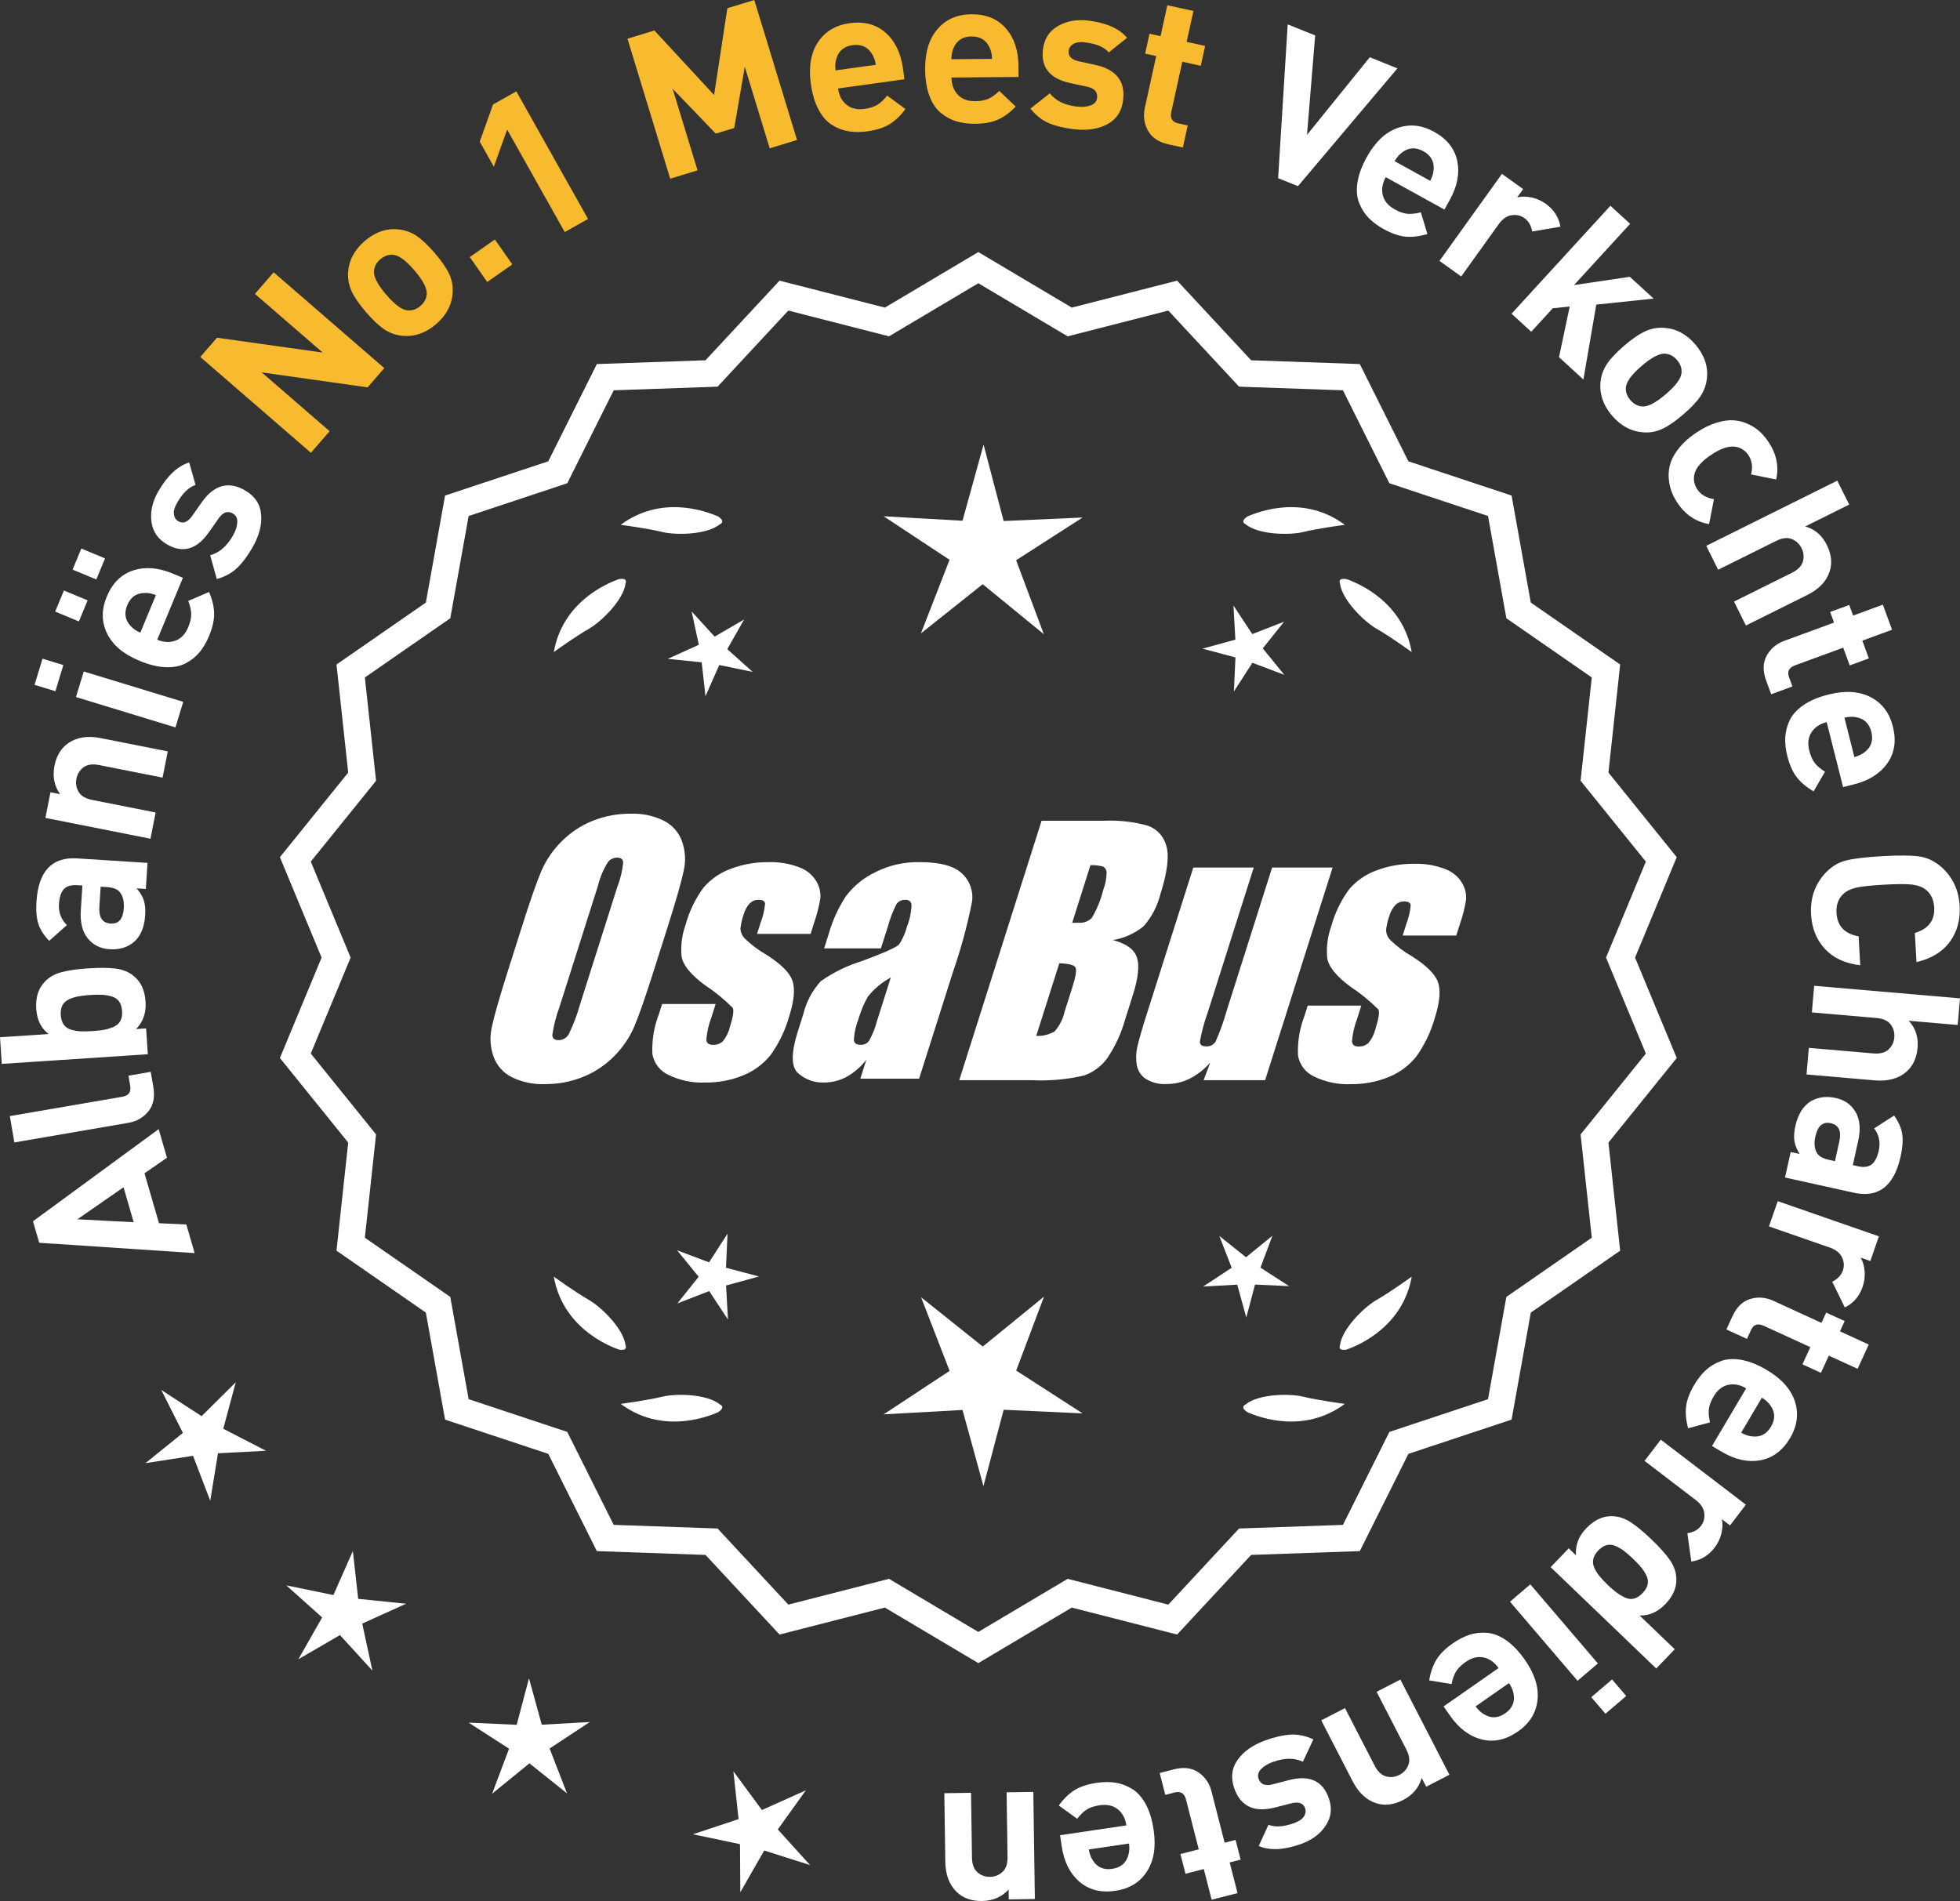 <?xml version="1.0" encoding="UTF-8"?>
<svg id="Layer_2" data-name="Layer 2" xmlns="http://www.w3.org/2000/svg" viewBox="0 0 305.095 295.944">
  <rect x="0" y="0" width="305.095" height="295.944" fill="#333333" stroke="none"/>
  <defs>
    <style>
      .cls-1 {
        fill: #f8ba2f;
      }

      .cls-2 {
        fill: #fff;
      }
    </style>
  </defs>
  <g id="Layer_1-2" data-name="Layer 1">
    <g>
      <g>
        <polygon class="cls-2" points="36.697 215.192 31.378 220.465 25.1 216.38 28.471 223.068 22.646 227.776 30.049 226.637 32.727 233.632 33.931 226.24 41.411 225.854 34.752 222.425 36.697 215.192"/>
        <polygon class="cls-2" points="55.757 248.904 54.925 241.46 51.9 248.313 44.563 246.803 50.145 251.798 46.443 258.309 52.918 254.544 57.967 260.077 56.386 252.755 63.208 249.664 55.757 248.904"/>
        <polygon class="cls-2" points="84.33 268.496 82.343 261.273 80.428 268.515 72.945 268.172 79.24 272.231 76.602 279.242 82.408 274.51 88.26 279.185 85.553 272.201 91.809 268.08 84.33 268.496"/>
        <polygon class="cls-2" points="121.072 284.801 125.436 278.713 118.602 281.78 114.161 275.748 114.966 283.195 107.857 285.555 115.188 287.091 115.237 294.581 118.962 288.084 126.1 290.353 121.072 284.801"/>
      </g>
      <g>
        <path class="cls-2" d="M152.286,258.284l-14.465-8.599-16.302,4.175-11.457-12.326-16.818-.586-7.52-15.055-15.972-5.301-2.974-16.563-13.831-9.586,1.813-16.73-10.57-13.094,6.453-15.542-6.453-15.542,10.57-13.094-1.813-16.73,13.831-9.586,2.974-16.563,15.972-5.301,7.52-15.055,16.818-.586,11.457-12.326,16.302,4.175,14.465-8.599,14.465,8.599,16.302-4.175,11.457,12.326,16.818.586,7.52,15.055,15.972,5.301,2.974,16.563,13.831,9.586-1.813,16.73,10.57,13.094-6.453,15.542,6.453,15.542-10.57,13.094,1.813,16.73-13.831,9.586-2.974,16.563-15.972,5.301-7.52,15.055-16.818.586-11.457,12.326-16.302-4.175-14.465,8.599ZM138.298,246.365l13.988,8.315,13.988-8.315,15.764,4.038,11.079-11.92,16.263-.567,7.272-14.558,15.445-5.126,2.876-16.017,13.375-9.27-1.753-16.179,10.222-12.662-6.24-15.029,6.24-15.029-10.222-12.662,1.753-16.178-13.375-9.27-2.876-16.017-15.445-5.126-7.272-14.558-16.263-.567-11.079-11.92-15.764,4.038-13.988-8.316-13.988,8.316-15.764-4.038-11.079,11.92-16.263.567-7.272,14.558-15.445,5.126-2.876,16.017-13.375,9.27,1.753,16.178-10.222,12.662,6.24,15.029-6.24,15.029,10.222,12.662-1.753,16.179,13.375,9.27,2.876,16.017,15.445,5.126,7.272,14.558,16.263.567,11.079,11.92,15.764-4.038Z"/>
        <path class="cls-2" d="M152.287,258.911l-14.548-8.649-16.396,4.199-11.522-12.397-16.915-.59-7.563-15.141-16.063-5.331-2.991-16.659-13.911-9.641,1.823-16.827-10.631-13.169,6.49-15.631-6.49-15.631,10.631-13.17-1.823-16.826,13.911-9.641,2.991-16.659,16.063-5.331,7.563-15.141,16.915-.59,11.522-12.397,16.396,4.199,14.548-8.649,14.548,8.649,16.396-4.199,11.522,12.397,16.915.59,7.563,15.141,16.063,5.331,2.991,16.659,13.911,9.641-1.823,16.826,10.631,13.17-6.49,15.631,6.49,15.631-10.631,13.169,1.823,16.827-13.911,9.641-2.991,16.658-16.063,5.332-7.563,15.141-16.915.59-11.522,12.397-16.396-4.199-14.548,8.649ZM137.904,249.107l14.382,8.55,14.382-8.55,16.209,4.151,11.391-12.255,16.722-.583,7.477-14.968,15.88-5.271,2.957-16.468,13.752-9.531-1.803-16.634,10.51-13.019-6.416-15.453,6.416-15.453-10.51-13.019,1.803-16.634-13.752-9.531-2.957-16.469-15.88-5.27-7.477-14.968-16.722-.583-11.391-12.255-16.209,4.151-14.382-8.55-14.382,8.55-16.209-4.151-11.392,12.255-16.721.583-7.477,14.968-15.88,5.271-2.957,16.469-13.751,9.531,1.803,16.634-10.51,13.019,6.416,15.453-6.416,15.453,10.51,13.019-1.803,16.634,13.751,9.531,2.957,16.468,15.88,5.271,7.477,14.968,16.721.583,11.392,12.255,16.209-4.151ZM152.287,255.308l-14.071-8.365-15.858,4.062-11.145-11.99-16.36-.57-7.315-14.644-15.536-5.156-2.893-16.112-13.455-9.325,1.764-16.275-10.282-12.737,6.277-15.118-6.277-15.119,10.282-12.737-1.764-16.275,13.455-9.325,2.893-16.112,15.536-5.156,7.315-14.645,16.36-.57,11.145-11.99,15.858,4.062,14.071-8.365,14.071,8.365,15.858-4.062,11.144,11.99,16.36.57,7.315,14.645,15.536,5.156,2.893,16.112,13.454,9.325-1.763,16.275,10.282,12.737-6.277,15.119,6.277,15.118-10.282,12.737,1.763,16.275-13.454,9.325-2.893,16.112-15.536,5.156-7.315,14.644-16.359.57-11.145,11.99-15.858-4.062-14.071,8.365ZM138.381,245.788l13.905,8.266,13.905-8.266,15.671,4.014,11.013-11.849,16.166-.564,7.229-14.472,15.354-5.096,2.859-15.922,13.295-9.215-1.743-16.082,10.161-12.587-6.203-14.94,6.203-14.94-10.161-12.587,1.743-16.083-13.295-9.215-2.859-15.922-15.354-5.096-7.229-14.472-16.166-.564-11.013-11.849-15.671,4.014-13.905-8.266-13.905,8.266-15.67-4.014-11.014,11.849-16.166.564-7.228,14.472-15.354,5.096-2.859,15.922-13.295,9.215,1.743,16.083-10.161,12.587,6.203,14.94-6.203,14.94,10.161,12.587-1.743,16.082,13.295,9.215,2.859,15.922,15.354,5.096,7.228,14.472,16.166.564,11.014,11.849,15.67-4.014Z"/>
      </g>
      <g>
        <polygon class="cls-2" points="113.006 197.359 113.25 192.053 110.371 196.516 105.4 194.646 108.756 198.763 105.44 202.912 110.393 200.993 113.315 205.428 113.02 200.125 118.141 198.717 113.006 197.359"/>
        <polygon class="cls-2" points="162.512 201.858 152.981 209.626 143.374 201.951 147.817 213.417 137.549 220.181 149.826 219.499 153.087 231.355 156.232 219.468 168.515 220.031 158.181 213.366 162.512 201.858"/>
        <polygon class="cls-2" points="196.2 197.341 198.071 192.37 193.954 195.726 189.804 192.411 191.723 197.363 187.288 200.285 192.591 199.99 193.999 205.111 195.358 199.977 200.664 200.22 196.2 197.341"/>
      </g>
      <g>
        <path class="cls-2" d="M193.901,218.634c-.197.099-.32.215-.359.348-.001.002-.003.003-.005.005.001 0.0.002.001.003.001-.063.227.115.505.606.846,2.043.909,8.925,3.375,15.191-1.283,0,0-4.07-.534-6.459-1.115-2.166-.527-6.98-.443-8.977,1.198Z"/>
        <path class="cls-2" d="M208.564,209.901c0.0.002-0.0.004-0.0.007.001-0.0.002-.001.003-.001.11.208.43.288,1.022.199,2.109-.742,8.805-3.676,10.161-11.365,0,0-3.325,2.407-5.461,3.625-1.936,1.104-5.378,4.471-5.703,7.036-.075.207-.085.376-.022.5Z"/>
      </g>
      <g>
        <path class="cls-2" d="M112.054,218.634c.197.099.32.215.359.348.001.002.003.003.005.005-.001 0-.002.001-.003.001.063.227-.115.505-.606.846-2.043.909-8.925,3.375-15.191-1.283,0,0,4.07-.534,6.459-1.115,2.166-.527,6.98-.443,8.977,1.198Z"/>
        <path class="cls-2" d="M97.39,209.901c-0.0.002 0.0.004 0.0.007-.001-0-.002-.001-.003-.001-.11.208-.43.288-1.022.199-2.109-.742-8.805-3.676-10.161-11.365,0,0,3.325,2.407,5.461,3.625,1.936,1.104,5.378,4.471,5.703,7.036.075.207.085.376.022.5Z"/>
      </g>
      <g>
        <path class="cls-2" d="M112.054,81.619c.197-.099.32-.215.359-.348.001-.002.003-.003.005-.005-.001-0-.002-.001-.003-.001.063-.227-.115-.505-.606-.846-2.043-.909-8.925-3.375-15.191,1.283,0,0,4.07.534,6.459,1.115,2.166.527,6.98.443,8.977-1.198Z"/>
        <path class="cls-2" d="M97.39,90.352c-0-.002 0-.004 0-.007-.001 0-.002.001-.003.001-.11-.208-.43-.288-1.022-.199-2.109.742-8.805,3.676-10.161,11.365,0,0,3.325-2.407,5.461-3.625,1.936-1.104,5.378-4.471,5.703-7.036.075-.207.085-.376.022-.5Z"/>
      </g>
      <g>
        <path class="cls-2" d="M193.901,81.619c-.197-.099-.32-.215-.359-.348-.001-.002-.003-.003-.005-.005.001-0.0.002-.001.003-.001-.063-.227.115-.505.606-.846,2.043-.909,8.925-3.375,15.191,1.283,0,0-4.07.534-6.459,1.115-2.166.527-6.98.443-8.977-1.198Z"/>
        <path class="cls-2" d="M208.564,90.352c0-.002-0-.004-0-.007.001 0.0.002.001.003.001.11-.208.43-.288,1.022-.199,2.109.742,8.805,3.676,10.161,11.365,0,0-3.325-2.407-5.461-3.625-1.936-1.104-5.378-4.471-5.703-7.036-.075-.207-.085-.376-.022-.5Z"/>
      </g>
      <g id="Group_4" data-name="Group 4">
        <g id="Group_1" data-name="Group 1">
          <path id="Path_1" data-name="Path 1" class="cls-2" d="M101.744,151.178c-1.287,4.058-2.289,6.932-3.006,8.623-.743,1.73-1.811,3.301-3.145,4.628-1.374,1.392-3.018,2.488-4.831,3.221-1.89.759-3.911,1.14-5.947,1.123-1.762.067-3.514-.296-5.104-1.059-1.333-.652-2.362-1.794-2.872-3.188-.534-1.48-.633-3.081-.285-4.615.343-1.661,1.174-4.572,2.493-8.734l2.193-6.911c1.287-4.058,2.289-6.932,3.006-8.623.743-1.73,1.811-3.301,3.145-4.628,1.374-1.392,3.018-2.488,4.831-3.221,1.89-.757,3.911-1.138,5.947-1.12,1.762-.067,3.514.296,5.104,1.059,1.332.654,2.36,1.796,2.872,3.189.534,1.48.633,3.082.285,4.616-.343,1.661-1.173,4.571-2.492,8.731l-2.194,6.909ZM96.153,137.904c.442-1.159.728-2.373.849-3.608-.025-.526-.342-.786-.951-.786-.528.006-1.028.236-1.375.634-.738,1.153-1.278,2.422-1.598,3.754l-5.99,18.863c-.521,1.405-.892,2.861-1.11,4.343,0,.552.337.824.98.824.663-.002,1.272-.367,1.586-.951.708-1.449,1.281-2.96,1.712-4.514l5.891-18.565.005.005Z"/>
          <path id="Path_2" data-name="Path 2" class="cls-2" d="M126.18,145.386h-8.337l.571-1.795c.36-.932.588-1.91.678-2.904-.032-.406-.374-.609-1.027-.609-.511-.005-1.002.199-1.36.563-.44.48-.76,1.059-.932,1.687-.261.721-.434,1.471-.516,2.234.027.588.273,1.145.692,1.559.987.957,2.09,1.787,3.283,2.47,2.283,1.433,3.65,2.78,4.102,4.039.45,1.262.298,3.1-.469,5.516-.606,2.188-1.593,4.253-2.916,6.099-1.134,1.403-2.607,2.494-4.28,3.17-1.866.76-3.866,1.137-5.881,1.11-1.989.089-3.969-.323-5.758-1.198-1.308-.611-2.234-1.824-2.479-3.246-.096-2.11.247-4.217,1.008-6.188l.507-1.598h8.334l-.665,2.097c-.426,1.113-.691,2.281-.786,3.469.038.533.375.799.995.799.573.035,1.136-.159,1.566-.539.535-.66.914-1.431,1.11-2.258.501-1.579.646-2.568.436-2.968-1.324-1.328-2.782-2.516-4.35-3.545-2.238-1.661-3.445-3.17-3.62-4.527-.144-1.635.068-3.281.622-4.825.569-2.111,1.53-4.096,2.831-5.852,1.142-1.318,2.605-2.319,4.247-2.904,1.841-.694,3.795-1.04,5.763-1.02,1.695-.065,3.385.22,4.965.837,1.093.416,2.01,1.195,2.597,2.206.446.77.652,1.655.589,2.543-.197,1.246-.505,2.473-.919,3.665l-.603,1.927v-.013Z"/>
          <path id="Path_3" data-name="Path 3" class="cls-2" d="M137.118,147.638h-8.832l.704-2.219c.594-2.102,1.506-4.101,2.703-5.929,1.19-1.558,2.727-2.818,4.489-3.678,2.159-1.102,4.557-1.651,6.981-1.598,3.183,0,5.391.602,6.626,1.807,1.207,1.138,1.77,2.801,1.503,4.439-.732,3.678-1.717,7.301-2.948,10.842l-5.275,16.619h-9.151l.939-2.948c-.833,1.085-1.877,1.991-3.069,2.663-1.084.587-2.299.892-3.532.888-1.495.057-2.952-.476-4.058-1.483-1.059-.989-1.059-3.155,0-6.499l.863-2.723c.457-1.89,1.387-3.633,2.701-5.066,1.961-1.384,4.13-2.445,6.425-3.145,3.5-1.3,5.432-2.171,5.795-2.614.543-.846.947-1.772,1.198-2.745.429-1.076.669-2.218.71-3.376-.029-.466-.43-.82-.895-.792-.018.001-.037.003-.055.005-.549-.041-1.079.21-1.395.66-.559,1.094-1.001,2.244-1.319,3.43l-1.105,3.462ZM138.663,152.177c-1.375.739-2.587,1.749-3.563,2.968-.617,1.087-1.105,2.242-1.452,3.442-.417,1.06-.665,2.179-.735,3.316.057.494.387.748,1.008.748.515.039,1.016-.18,1.337-.584.548-.968.966-2.005,1.243-3.082l2.162-6.809Z"/>
        </g>
        <g id="Group_3" data-name="Group 3">
          <path id="Path_7" data-name="Path 7" class="cls-2" d="M162.126,127.771h9.778c2.286-.102,4.574.159,6.778.773,1.417.502,2.491,1.676,2.866,3.132.482,1.573.169,4.102-.939,7.589-.458,1.832-1.352,3.527-2.606,4.939-1.376,1.117-3.019,1.855-4.768,2.143,2.092.552,3.341,1.458,3.747,2.732s.191,3.227-.647,5.852l-1.186,3.747c-.599,2.16-1.543,4.209-2.797,6.068-.911,1.247-2.181,2.187-3.64,2.694-2.64.61-5.352.853-8.059.723h-11.338l12.82-40.394h-.012ZM164.896,149.955l-3.594,11.305c1.003.055,2-.187,2.866-.697.763-.878,1.295-1.933,1.548-3.069l1.198-3.766c.552-1.731.712-2.779.481-3.145-.229-.368-1.059-.571-2.505-.622l.005-.007ZM169.74,134.687l-2.847,8.985c.425-.019.755-.025.989-.025.773.074,1.538-.207,2.08-.762.796-1.36,1.394-2.827,1.775-4.356.325-.849.501-1.747.519-2.656.007-.396-.201-.766-.545-.964-.638-.177-1.299-.25-1.96-.218l-.012-.003Z"/>
          <path id="Path_8" data-name="Path 8" class="cls-2" d="M207.435,135.057l-10.506,33.107h-9.574l1.034-2.752c-.9,1.034-1.989,1.886-3.208,2.511-1.107.552-2.327.839-3.563.837-1.145.071-2.284-.208-3.267-.799-.732-.487-1.233-1.252-1.389-2.118-.163-.914-.146-1.851.051-2.759.197-.957.742-2.86,1.649-5.7l7.089-22.332h9.409l-7.152,22.528c-.542,1.492-.956,3.028-1.236,4.59,0,.481.317.723.97.723.596.053,1.171-.237,1.483-.748.687-1.562,1.264-3.17,1.725-4.812l7.07-22.28h9.409l.005.004Z"/>
          <path id="Path_9" data-name="Path 9" class="cls-2" d="M226.677,145.639h-8.338l.571-1.795c.36-.932.588-1.91.678-2.904-.032-.406-.374-.609-1.027-.609-.511-.004-1.001.199-1.359.563-.44.48-.76,1.059-.932,1.687-.26.721-.432,1.47-.514,2.231.027.588.273,1.145.692,1.559.986.958,2.089,1.788,3.281,2.472,2.283,1.433,3.65,2.78,4.102,4.039.45,1.262.298,3.1-.469,5.516-.606,2.188-1.593,4.253-2.916,6.099-1.134,1.403-2.607,2.494-4.28,3.17-1.866.76-3.866,1.137-5.881,1.11-1.989.089-3.969-.323-5.758-1.198-1.308-.611-2.234-1.824-2.479-3.246-.096-2.11.247-4.217,1.008-6.188l.507-1.598h8.338l-.665,2.099c-.426,1.113-.691,2.281-.786,3.469.038.533.375.799.995.799.573.035,1.136-.159,1.566-.539.535-.66.914-1.431,1.11-2.258.501-1.579.646-2.568.436-2.968-1.324-1.328-2.782-2.516-4.35-3.545-2.238-1.661-3.445-3.17-3.62-4.527-.144-1.635.068-3.281.622-4.825.569-2.111,1.53-4.096,2.831-5.852,1.142-1.318,2.605-2.319,4.247-2.904,1.841-.694,3.795-1.04,5.763-1.02,1.695-.065,3.385.22,4.965.837,1.096.414,2.016,1.194,2.606,2.206.446.77.652,1.655.589,2.543-.197,1.246-.505,2.473-.919,3.665l-.609,1.921-.007-.009Z"/>
        </g>
      </g>
      <g>
        <path class="cls-2" d="M24.697,175.781l1.294,4.456-3.498,2.415,2.256,7.775,4.256.197,1.294,4.456-24.191-1.608-.973-3.35,19.562-14.341ZM19.228,184.832l-7.184,4.984,8.763.455-1.579-5.44Z"/>
        <path class="cls-2" d="M23.464,166.861l.402,2.334c.271,1.577.014,2.85-.772,3.818-.786.969-1.819,1.563-3.103,1.784l-17.756,3.054-.704-4.1,17.502-3.01c.988-.17,1.399-.738,1.233-1.706l-.271-1.577,3.469-.597Z"/>
        <path class="cls-2" d="M13.754,150.749c1.725-.114,3.146-.101,4.267.038,1.121.14,2.079.547,2.871,1.221,1.064.892,1.653,2.199,1.768,3.924.114,1.724-.379,3.147-1.48,4.267l1.563-.104.267,4.023-22.733,1.506-.275-4.151,7.567-.501c-1.17-.885-1.812-2.189-1.927-3.913s.298-3.098,1.234-4.123c.697-.773,1.592-1.303,2.684-1.589,1.094-.286,2.491-.486,4.195-.599ZM15.935,154.87c-.504-.031-1.14-.021-1.905.03-.768.051-1.399.125-1.895.222-.495.097-.973.252-1.429.463-.456.212-.788.523-.996.932-.208.41-.293.912-.253,1.508.039.596.188,1.083.449,1.462.261.379.631.643,1.111.792.479.15.973.24,1.477.271.505.031,1.141.021,1.906-.03.767-.051,1.397-.125,1.894-.222.497-.097.978-.252,1.445-.464.466-.212.805-.523,1.012-.933.208-.409.293-.912.253-1.508-.04-.596-.189-1.083-.449-1.462-.26-.378-.636-.642-1.127-.791-.491-.149-.989-.239-1.493-.27Z"/>
        <path class="cls-2" d="M22.96,134.333l-.259,4.056-1.438-.092c.538.611.911,1.228,1.116,1.851.206.622.279,1.402.219,2.339-.117,1.852-.698,3.237-1.74,4.153-1.016.854-2.291,1.232-3.823,1.134-1.406-.09-2.529-.653-3.372-1.69-.842-1.037-1.203-2.492-1.083-4.366l.247-3.864-.831-.053c-.915-.058-1.596.144-2.043.607-.445.463-.703,1.238-.773,2.323-.084,1.299.328,2.394,1.232,3.285l-2.754,2.453c-.842-.866-1.405-1.752-1.689-2.657-.284-.905-.381-2.061-.291-3.466.302-4.726,2.411-6.964,6.328-6.714l10.954.7ZM16.563,138.092l-.895-.057-.202,3.162c-.104,1.639.481,2.5,1.76,2.581,1.256.08,1.938-.72,2.044-2.402.07-1.086-.143-1.922-.641-2.51-.334-.449-1.023-.707-2.066-.773Z"/>
        <path class="cls-2" d="M26.116,116.978l-.809,4.081-9.888-1.96c-1.025-.203-1.832-.086-2.419.352-.586.438-.954,1.024-1.099,1.756-.149.753-.036,1.444.34,2.073.375.629,1.076,1.045,2.102,1.248l9.887,1.96-.808,4.08-16.354-3.241.79-3.986,1.508.298c-.919-1.291-1.215-2.763-.888-4.417.32-1.611,1.057-2.802,2.21-3.575,1.328-.889,2.987-1.137,4.975-.743l10.453,2.071Z"/>
        <path class="cls-2" d="M9.862,103.535l-1.241,4.071-3.244-.99,1.241-4.071,3.244.99ZM28.524,109.26l-1.213,3.979-15.488-4.724,1.215-3.979,15.486,4.724Z"/>
        <path class="cls-2" d="M13.641,93.46l-1.36,3.281-3.694-1.533,1.36-3.281,3.694,1.533ZM16.352,86.928l-1.36,3.281-3.694-1.533,1.36-3.281,3.694,1.533ZM28.472,89.949l-3.997,9.635c1.023.425,1.975.473,2.85.144.877-.329,1.534-1.026,1.976-2.09.327-.788.482-1.48.465-2.077-.019-.596-.174-1.267-.466-2.012l3.246-1.39c.503,1.179.765,2.287.785,3.323.021,1.036-.243,2.215-.791,3.535-.409.986-.902,1.826-1.479,2.521-.577.696-1.295,1.27-2.152,1.722-.857.453-1.901.655-3.128.608-1.228-.047-2.59-.382-4.088-1.003-2.463-1.022-4.135-2.432-5.018-4.23-.883-1.798-.902-3.712-.06-5.741.875-2.108,2.243-3.469,4.103-4.083,1.86-.614,3.903-.459,6.129.465l1.626.675ZM24.271,92.64c-.676-.258-1.277-.369-1.801-.332-1.261.031-2.148.668-2.663,1.909-.516,1.242-.34,2.319.528,3.234.344.397.846.744,1.508,1.042l2.428-5.852Z"/>
        <path class="cls-2" d="M38.104,76.321c1.54.875,2.386,2.117,2.539,3.725.152,1.609-.281,3.312-1.304,5.111-.76,1.335-1.552,2.406-2.379,3.212-.826.807-1.899,1.399-3.22,1.778l-1.02-3.709c1.414-.374,2.602-1.404,3.561-3.092.401-.705.619-1.379.652-2.022.035-.643-.198-1.107-.699-1.392-.798-.453-1.531-.196-2.204.771l-1.552,2.21c-1.859,2.624-4.004,3.245-6.434,1.864-1.447-.822-2.27-2.008-2.469-3.557-.199-1.549.144-3.102,1.029-4.66,1.402-2.467,3.018-3.99,4.845-4.572l.987,3.506c-1.06.354-2.023,1.292-2.888,2.813-.39.686-.548,1.277-.473,1.773.073.496.305.855.693,1.076.725.411,1.426.147,2.107-.791l1.519-2.155c1.912-2.716,4.148-3.347,6.707-1.892Z"/>
        <path class="cls-1" d="M59.817,57.307l-2.598,2.999-16.479-2.335,10.57,9.156-2.912,3.362-17.223-14.917,2.6-2.999,16.454,2.314-10.547-9.135,2.913-3.362,17.221,14.917Z"/>
        <path class="cls-1" d="M67.669,39.389c1.042,1.214,1.784,2.285,2.228,3.212.442.927.633,1.91.567,2.948-.115,1.898-.981,3.541-2.602,4.929-1.604,1.375-3.351,1.975-5.244,1.799-1.051-.111-2-.456-2.848-1.036-.848-.579-1.786-1.468-2.814-2.667-1.026-1.198-1.76-2.256-2.196-3.175-.437-.918-.629-1.905-.579-2.96.116-1.897.976-3.534,2.578-4.908,1.652-1.417,3.408-2.023,5.269-1.82,1.051.111,1.997.452,2.838,1.023.841.572,1.775,1.457,2.804,2.655ZM64.511,42.097c-1.347-1.571-2.464-2.383-3.354-2.436-.691-.053-1.345.184-1.96.712-.601.514-.927,1.117-.979,1.809-.082.886.55,2.115,1.896,3.686,1.362,1.587,2.486,2.407,3.375,2.46.692.053,1.337-.177,1.938-.691.614-.527.948-1.137,1.002-1.829.083-.886-.555-2.123-1.917-3.71Z"/>
        <path class="cls-1" d="M79.748,41.163l-3.907,2.734-2.715-3.88,3.907-2.734,2.715,3.88Z"/>
        <path class="cls-1" d="M91.535,34.089l-3.628,2.038-8.965-15.958-2.07,5.788-2.195-3.906,2.07-5.788,3.627-2.038,11.161,19.863Z"/>
        <path class="cls-1" d="M124.067,21.791l-4.255,1.299-3.877-12.701-1.641,9.534-2.876.878-6.716-6.983,3.877,12.701-4.254,1.299-6.652-21.791,4.192-1.28,9.291,10.045,2.064-13.512,4.192-1.28,6.653,21.791Z"/>
        <path class="cls-1" d="M140.785,12.341l-10.333,1.434c.153,1.099.593,1.942,1.32,2.531.729.589,1.663.803,2.804.645.846-.117,1.521-.334,2.025-.653.505-.317,1.006-.791,1.498-1.419l2.845,2.093c-.762,1.032-1.585,1.819-2.468,2.362-.883.542-2.032.912-3.448,1.109-1.057.147-2.03.147-2.924.002-.892-.145-1.751-.473-2.574-.983-.825-.51-1.528-1.307-2.109-2.389-.581-1.082-.982-2.426-1.205-4.032-.367-2.641.002-4.798,1.104-6.469,1.103-1.672,2.742-2.658,4.92-2.96,2.26-.314,4.128.176,5.599,1.468,1.472,1.293,2.372,3.133,2.705,5.521l.241,1.743ZM136.337,10.084c-.121-.715-.33-1.289-.627-1.722-.665-1.071-1.664-1.514-2.995-1.329-1.33.185-2.172.883-2.52,2.094-.168.497-.213,1.107-.134,1.828l6.275-.871Z"/>
        <path class="cls-1" d="M158.545,11.982l-10.432.087c.009,1.109.336,2.003.982,2.68.646.678,1.544,1.011,2.696,1.002.853-.007,1.552-.136,2.094-.386.541-.249,1.097-.654,1.668-1.214l2.549,2.443c-.888.925-1.805,1.599-2.751,2.023s-2.134.642-3.562.654c-1.067.009-2.032-.117-2.899-.376-.866-.259-1.676-.695-2.427-1.308-.752-.612-1.346-1.493-1.782-2.641-.436-1.148-.66-2.533-.675-4.154-.021-2.666.623-4.757,1.932-6.272,1.311-1.515,3.064-2.282,5.263-2.3,2.282-.019,4.069.708,5.361,2.18,1.292,1.472,1.948,3.413,1.969,5.824l.015,1.76ZM154.425,9.168c-.027-.725-.16-1.321-.398-1.789-.521-1.148-1.455-1.716-2.799-1.705-1.344.011-2.267.595-2.769,1.751-.231.471-.354,1.07-.37,1.795l6.336-.053Z"/>
        <path class="cls-1" d="M174.832,15.537c-.206,1.759-1.021,3.022-2.441,3.79-1.421.768-3.16,1.032-5.215.791-1.526-.178-2.822-.491-3.886-.938-1.065-.447-2.029-1.204-2.892-2.271l3.018-2.385c.896,1.158,2.308,1.849,4.235,2.074.806.094,1.511.032,2.117-.187.604-.219.941-.615,1.009-1.187.105-.911-.417-1.488-1.57-1.73l-2.64-.567c-3.141-.69-4.55-2.422-4.225-5.198.193-1.653.964-2.872,2.312-3.66,1.348-.787,2.914-1.077,4.693-.869,2.817.33,4.851,1.223,6.098,2.679l-2.844,2.277c-.739-.838-1.979-1.359-3.716-1.562-.784-.092-1.39-.007-1.817.254-.428.261-.668.615-.721,1.06-.097.826.42,1.37,1.549,1.631l2.577.559c3.247.702,4.699,2.515,4.357,5.439Z"/>
        <path class="cls-1" d="M184.126,22.966l-2.219-.486c-1.543-.338-2.614-1.053-3.216-2.146-.602-1.093-.763-2.275-.484-3.546l1.767-8.065-1.719-.377.679-3.094,1.719.377,1.055-4.814,4.063.89-1.055,4.814,2.876.63-.678,3.094-2.877-.63-1.712,7.815c-.214.98.147,1.572,1.086,1.777l1.469.322-.754,3.438Z"/>
        <path class="cls-2" d="M217.524,10.64l-15.482,18.342-3.089-1.237,1.492-23.947,4.276,1.714-1.272,15.485,9.769-12.082,4.307,1.725Z"/>
        <path class="cls-2" d="M224.84,32.626l-9.132-5.043c-.537.971-.69,1.91-.46,2.817.23.907.849,1.639,1.858,2.196.747.412,1.418.643,2.012.691.596.048,1.279-.031,2.052-.238l1.021,3.379c-1.229.37-2.357.507-3.391.412-1.031-.095-2.173-.488-3.424-1.179-.935-.516-1.715-1.099-2.343-1.75-.627-.651-1.117-1.428-1.473-2.331-.354-.902-.439-1.961-.257-3.176.184-1.215.667-2.532,1.451-3.951,1.289-2.334,2.877-3.84,4.762-4.517,1.885-.677,3.788-.484,5.712.578,1.999,1.104,3.2,2.614,3.603,4.531.404,1.917.023,3.93-1.142,6.04l-.851,1.54ZM222.632,28.152c.331-.645.508-1.23.529-1.754.108-1.256-.426-2.209-1.602-2.859s-2.268-.594-3.273.167c-.432.297-.833.758-1.202,1.383l5.548,3.063Z"/>
        <path class="cls-2" d="M242.894,35.294l-4.396.746c-.151-.923-.557-1.621-1.215-2.093-.572-.41-1.235-.557-1.987-.441-.753.116-1.416.573-1.987,1.37l-5.858,8.164-3.379-2.425,9.718-13.546,3.303,2.369-.933,1.3c.645-.167,1.375-.169,2.189-.005.812.164,1.567.495,2.261.992,1.282.92,2.044,2.11,2.284,3.569Z"/>
        <path class="cls-2" d="M246.474,59.082l-3.799-3.48,1.67-7.887-2.639.274-3.349,3.658-3.069-2.81,15.39-16.802,3.067,2.81-8.732,9.534,8.688-1.287,3.704,3.393-8.928.935-2.003,11.662Z"/>
        <path class="cls-2" d="M262.021,64.519c-1.215,1.041-2.287,1.783-3.212,2.225-.928.443-1.911.632-2.949.567-1.897-.116-3.541-.985-4.929-2.605-1.373-1.604-1.973-3.352-1.796-5.245.111-1.051.457-2,1.037-2.848.579-.848,1.47-1.785,2.668-2.812,1.199-1.027,2.258-1.759,3.177-2.194.919-.436,1.905-.628,2.961-.577,1.896.116,3.533.977,4.907,2.58,1.415,1.653,2.021,3.409,1.816,5.269-.11,1.05-.453,1.996-1.024,2.837-.572.841-1.458,1.775-2.656,2.802ZM259.315,61.359c1.571-1.346,2.384-2.463,2.438-3.352.054-.692-.183-1.346-.711-1.961-.514-.599-1.116-.926-1.808-.979-.886-.084-2.116.548-3.687,1.894-1.589,1.36-2.408,2.485-2.462,3.373-.055.692.176,1.337.689,1.937.527.615,1.137.95,1.828,1.004.887.084,2.124-.555,3.712-1.915Z"/>
        <path class="cls-2" d="M266.038,81.595c-2.065-.369-3.712-1.477-4.94-3.324-.391-.586-.702-1.199-.935-1.838-.232-.64-.372-1.348-.416-2.126-.043-.778.061-1.546.314-2.303.251-.757.713-1.545,1.387-2.364.672-.819,1.55-1.589,2.634-2.309,1.083-.721,2.132-1.233,3.148-1.537,1.014-.304,1.914-.422,2.703-.357.785.066,1.534.267,2.243.602.71.335,1.311.736,1.802,1.204.49.468.931.995,1.32,1.581,1.24,1.865,1.635,3.806,1.184,5.823l-3.904-.785c.278-1.16.146-2.148-.397-2.965-.543-.817-1.282-1.274-2.217-1.369-.981-.09-2.176.332-3.578,1.266-1.421.945-2.279,1.888-2.575,2.828-.274.899-.139,1.757.403,2.574.545.817,1.403,1.321,2.582,1.511l-.758,3.886Z"/>
        <path class="cls-2" d="M271.768,97.378l-1.852-3.725,9.023-4.489c.938-.466,1.503-1.051,1.701-1.757.195-.705.129-1.393-.204-2.061-.343-.688-.854-1.166-1.536-1.434-.683-.268-1.49-.17-2.427.296l-9.024,4.489-1.854-3.724,20.399-10.148,1.854,3.725-6.847,3.406c1.497.423,2.616,1.379,3.356,2.869.732,1.471.876,2.864.436,4.18-.51,1.516-1.671,2.725-3.486,3.628l-9.54,4.746Z"/>
        <path class="cls-2" d="M275.705,108.077l-.784-2.133c-.543-1.482-.517-2.771.083-3.865.598-1.094,1.508-1.866,2.729-2.314l7.751-2.844-.605-1.652,2.974-1.092.606,1.652,4.626-1.698,1.434,3.906-4.626,1.698,1.013,2.764-2.974,1.092-1.014-2.764-7.511,2.756c-.941.346-1.246.969-.916,1.87l.519,1.412-3.304,1.213Z"/>
        <path class="cls-2" d="M286.895,122.534l-2.552-10.115c-1.075.271-1.866.801-2.372,1.588-.505.788-.618,1.74-.335,2.857.209.827.498,1.475.869,1.942.371.467.896.913,1.575,1.335l-1.771,3.054c-1.109-.644-1.982-1.376-2.617-2.195-.637-.819-1.129-1.921-1.478-3.307-.261-1.035-.368-2.003-.32-2.906.048-.903.279-1.792.696-2.667.417-.875,1.132-1.661,2.146-2.356,1.012-.696,2.304-1.241,3.877-1.638,2.585-.652,4.77-.521,6.551.394,1.782.915,2.941,2.437,3.479,4.568.56,2.213.276,4.122-.849,5.726-1.125,1.604-2.855,2.701-5.192,3.29l-1.707.43ZM288.653,117.865c.697-.198,1.246-.469,1.645-.811.991-.778,1.323-1.819.994-3.122-.328-1.303-1.114-2.062-2.356-2.277-.513-.113-1.123-.091-1.831.066l1.549,6.143Z"/>
        <path class="cls-2" d="M289.567,150.27c-2.346-.274-4.177-1.123-5.496-2.543-1.318-1.422-2.04-3.219-2.162-5.391-.136-2.428.549-4.507,2.055-6.237.983-1.103,2.093-1.811,3.325-2.126,1.231-.315,3.137-.545,5.714-.69,2.577-.145,4.496-.13,5.756.045,1.26.175,2.441.755,3.543,1.74,1.69,1.55,2.603,3.54,2.739,5.968.122,2.172-.393,4.039-1.544,5.599-1.152,1.56-2.878,2.608-5.175,3.143l-.256-4.537c2.122-.632,3.127-1.96,3.014-3.983-.068-1.214-.517-2.14-1.342-2.777-.515-.399-1.196-.654-2.047-.766-.85-.113-2.33-.109-4.438.009-2.109.119-3.58.281-4.413.488-.832.207-1.48.537-1.946.991-.75.726-1.092,1.696-1.022,2.91.114,2.045,1.262,3.262,3.441,3.653l.254,4.505Z"/>
        <path class="cls-2" d="M281.205,167.272l.357-4.145,10.044.865c1.041.09,1.828-.115,2.364-.615.535-.5.835-1.122.9-1.866.066-.765-.123-1.44-.564-2.024-.442-.584-1.185-.921-2.226-1.011l-10.043-.865.356-4.145,22.7,1.955-.357,4.145-7.619-.656c1.059,1.14,1.516,2.54,1.373,4.198-.142,1.636-.742,2.901-1.806,3.795-1.223,1.029-2.844,1.457-4.862,1.283l-10.618-.914Z"/>
        <path class="cls-2" d="M277.859,183.311l.878-3.968,1.406.311c-.438-.687-.712-1.353-.82-2-.107-.647-.062-1.428.142-2.345.4-1.812,1.186-3.092,2.356-3.838,1.135-.689,2.453-.867,3.952-.535,1.375.304,2.399,1.032,3.073,2.187.673,1.154.808,2.647.401,4.481l-.836,3.781.813.18c.895.198,1.599.102,2.111-.287.512-.39.886-1.115,1.12-2.178.281-1.271.042-2.416-.716-3.435l3.098-2.003c.7.985,1.121,1.947,1.264,2.885.142.938.061,2.095-.243,3.469-1.022,4.625-3.45,6.513-7.282,5.665l-10.718-2.37ZM284.757,180.575l.874.193.685-3.094c.354-1.604-.094-2.544-1.343-2.82-1.229-.272-2.025.415-2.39,2.061-.234,1.062-.151,1.921.249,2.579.263.495.903.855,1.925,1.081Z"/>
        <path class="cls-2" d="M287.167,203.535l-1.962-4.003c.842-.408,1.396-.994,1.662-1.76.232-.665.185-1.342-.14-2.031-.326-.689-.952-1.195-1.878-1.517l-9.49-3.301,1.366-3.929,15.747,5.477-1.335,3.839-1.511-.526c.343.571.552,1.27.625,2.098.072.827-.03,1.644-.312,2.45-.518,1.491-1.442,2.558-2.773,3.202Z"/>
        <path class="cls-2" d="M268.732,206.969l.945-2.065c.659-1.435,1.585-2.331,2.781-2.686,1.196-.356,2.385-.262,3.567.281l7.505,3.441.733-1.6,2.88,1.32-.733,1.6,4.479,2.054-1.733,3.781-4.48-2.054-1.227,2.676-2.88-1.32,1.228-2.676-7.272-3.334c-.911-.418-1.566-.19-1.967.682l-.627,1.367-3.199-1.467Z"/>
        <path class="cls-2" d="M266.494,225.109l5.314-8.976c-.955-.565-1.889-.746-2.802-.543-.913.203-1.664.8-2.251,1.791-.434.734-.685,1.398-.751,1.991-.066.593-.008,1.278.177,2.057l-3.408.92c-.333-1.239-.437-2.372-.311-3.401.125-1.029.552-2.158,1.281-3.388.542-.918,1.15-1.681,1.818-2.288.671-.608,1.461-1.075,2.375-1.402.912-.328,1.973-.381,3.182-.161,1.209.219,2.51.743,3.906,1.569,2.294,1.359,3.751,2.99,4.372,4.895.619,1.904.369,3.802-.749,5.693-1.164,1.964-2.709,3.119-4.638,3.465-1.928.346-3.929-.095-6.003-1.323l-1.514-.897ZM271.03,223.035c.637.351,1.215.545,1.738.583,1.252.146,2.22-.359,2.906-1.515.684-1.156.661-2.249-.069-3.276-.285-.441-.732-.856-1.346-1.244l-3.229,5.452Z"/>
        <path class="cls-2" d="M263.269,243.096l-.613-4.415c.927-.124,1.636-.508,2.129-1.152.427-.559.594-1.217.5-1.973-.093-.756-.53-1.432-1.31-2.028l-7.983-6.101,2.527-3.305,13.245,10.124-2.468,3.229-1.271-.972c.147.65.127,1.379-.061,2.188-.19.809-.543,1.552-1.062,2.231-.959,1.254-2.171,1.979-3.635,2.175Z"/>
        <path class="cls-2" d="M241.375,243.97l2.814-2.932,1.132,1.086c-.123-1.567.406-2.965,1.589-4.197,1.211-1.262,2.511-1.892,3.898-1.89,1.042-.006,2.037.298,2.984.912.947.614,2.044,1.52,3.292,2.717,1.23,1.182,2.173,2.234,2.825,3.156.652.922.996,1.903,1.033,2.944.059,1.387-.511,2.704-1.707,3.95-1.182,1.231-2.521,1.824-4.015,1.779l5.471,5.252-2.881,3.001-16.437-15.779ZM250.281,246.753c1.123,1.078,2.107,1.763,2.949,2.056.844.292,1.664.023,2.463-.809.414-.431.673-.87.776-1.317.104-.448.049-.899-.164-1.355-.212-.456-.478-.881-.795-1.274-.317-.393-.753-.856-1.308-1.388-.554-.532-1.034-.948-1.439-1.249-.406-.301-.845-.552-1.317-.754-.471-.202-.928-.242-1.371-.119-.443.122-.871.399-1.284.83-.414.431-.673.87-.776,1.317-.104.447-.054.902.152,1.366.205.463.474.899.808,1.308.332.408.768.871,1.307,1.388Z"/>
        <path class="cls-2" d="M235.045,249.35l3.163-2.702,10.518,12.311-3.163,2.702-10.518-12.311ZM247.699,264.213l3.235-2.764,2.205,2.579-3.236,2.764-2.204-2.579Z"/>
        <path class="cls-2" d="M224.709,265.651l8.555-5.969c-.636-.91-1.411-1.462-2.325-1.655-.916-.194-1.846.039-2.79.698-.7.488-1.203.989-1.509,1.501-.306.512-.537,1.161-.691,1.946l-3.483-.574c.21-1.265.586-2.34,1.126-3.224.54-.885,1.396-1.736,2.569-2.554.874-.61,1.742-1.053,2.604-1.329.861-.276,1.774-.374,2.741-.294.966.08,1.954.47,2.964,1.171,1.008.701,1.977,1.716,2.904,3.046,1.526,2.187,2.178,4.275,1.953,6.266-.224,1.99-1.237,3.614-3.039,4.871-1.872,1.306-3.758,1.718-5.655,1.234-1.898-.484-3.537-1.714-4.916-3.691l-1.007-1.443ZM229.696,265.643c.434.582.88.999,1.342,1.25,1.079.652,2.17.593,3.271-.176,1.103-.769,1.534-1.773,1.296-3.01-.076-.519-.313-1.083-.712-1.689l-5.196,3.626Z"/>
        <path class="cls-2" d="M205.666,267.817l3.696-1.905,4.618,8.96c.479.929,1.073,1.487,1.78,1.674.709.187,1.396.109,2.06-.233.681-.352,1.152-.87,1.412-1.556.258-.686.148-1.493-.33-2.422l-4.618-8.96,3.698-1.906,7.637,14.82-3.612,1.862-.704-1.365c-.439,1.522-1.408,2.669-2.907,3.442-1.459.752-2.851.916-4.172.494-1.523-.488-2.748-1.632-3.678-3.433l-4.88-9.472Z"/>
        <path class="cls-2" d="M192.152,278.474c-.604-1.665-.443-3.158.483-4.482.927-1.324,2.362-2.339,4.307-3.045,1.442-.524,2.742-.825,3.894-.903,1.152-.078,2.354.167,3.604.734l-1.629,3.485c-1.319-.633-2.892-.618-4.715.045-.763.277-1.366.649-1.809,1.116-.444.468-.566.972-.369,1.513.312.862,1.039,1.143,2.178.843l2.613-.677c3.118-.791,5.153.126,6.107,2.753.568,1.564.425,3-.427,4.308-.854,1.308-2.121,2.268-3.806,2.88-2.667.968-4.885,1.081-6.651.339l1.521-3.31c1.037.417,2.377.328,4.021-.269.742-.269,1.247-.617,1.512-1.042.266-.426.321-.849.168-1.27-.283-.782-.988-1.037-2.115-.764l-2.554.655c-3.217.828-5.328-.141-6.333-2.909Z"/>
        <path class="cls-2" d="M180.518,276.011l2.201-.563c1.53-.391,2.809-.235,3.837.472,1.028.706,1.703,1.689,2.025,2.95l2.046,7.999,1.706-.436.785,3.069-1.705.436,1.223,4.774-4.031,1.031-1.221-4.774-2.853.73-.786-3.069,2.853-.73-1.982-7.751c-.249-.971-.838-1.338-1.769-1.1l-1.456.373-.873-3.41Z"/>
        <path class="cls-2" d="M165.013,285.7l10.32-1.526c-.163-1.098-.611-1.937-1.344-2.519-.732-.582-1.67-.788-2.809-.62-.844.125-1.518.348-2.021.671-.502.322-.997.799-1.486,1.433l-2.861-2.068c.754-1.039,1.568-1.833,2.446-2.383s2.025-.93,3.438-1.139c1.056-.156,2.03-.165,2.924-.028.894.137,1.755.457,2.584.96.83.502,1.538,1.293,2.13,2.37.591,1.077,1.004,2.418,1.241,4.022.39,2.638.041,4.797-1.048,6.479-1.088,1.681-2.72,2.683-4.894,3.004-2.258.334-4.129-.139-5.61-1.418-1.483-1.28-2.402-3.112-2.754-5.496l-.258-1.741ZM169.48,287.918c.128.714.342,1.286.643,1.717.675,1.065,1.678,1.499,3.007,1.302,1.33-.197,2.163-.902,2.501-2.116.164-.499.204-1.109.117-1.829l-6.268.927Z"/>
        <path class="cls-2" d="M146.994,279.161l4.16-.06.145,10.079c.015,1.045.298,1.809.849,2.292.551.483,1.2.719,1.946.708.768-.011,1.42-.266,1.957-.764.537-.499.798-1.271.783-2.315l-.146-10.079,4.16-.06.239,16.67-4.063.058-.022-1.536c-1.071,1.168-2.448,1.763-4.135,1.788-1.642.024-2.961-.448-3.956-1.415-1.147-1.115-1.735-2.685-1.765-4.711l-.152-10.655Z"/>
      </g>
      <g>
        <polygon class="cls-2" points="196.563 100.939 199.878 96.789 194.926 98.708 192.004 94.273 192.298 99.576 187.177 100.984 192.312 102.343 192.069 107.648 194.947 103.185 199.918 105.056 196.563 100.939"/>
        <polygon class="cls-2" points="115.83 96.439 111.239 99.11 107.659 95.186 108.78 100.378 103.942 102.57 109.226 103.108 109.816 108.387 111.961 103.528 117.163 104.598 113.205 101.056 115.83 96.439"/>
        <polygon class="cls-2" points="156.231 81.111 153.103 69.219 149.825 81.071 137.549 80.371 147.807 87.15 143.348 98.609 152.966 90.948 162.486 98.73 158.171 87.216 168.515 80.566 156.231 81.111"/>
      </g>
    </g>
  </g>
</svg>